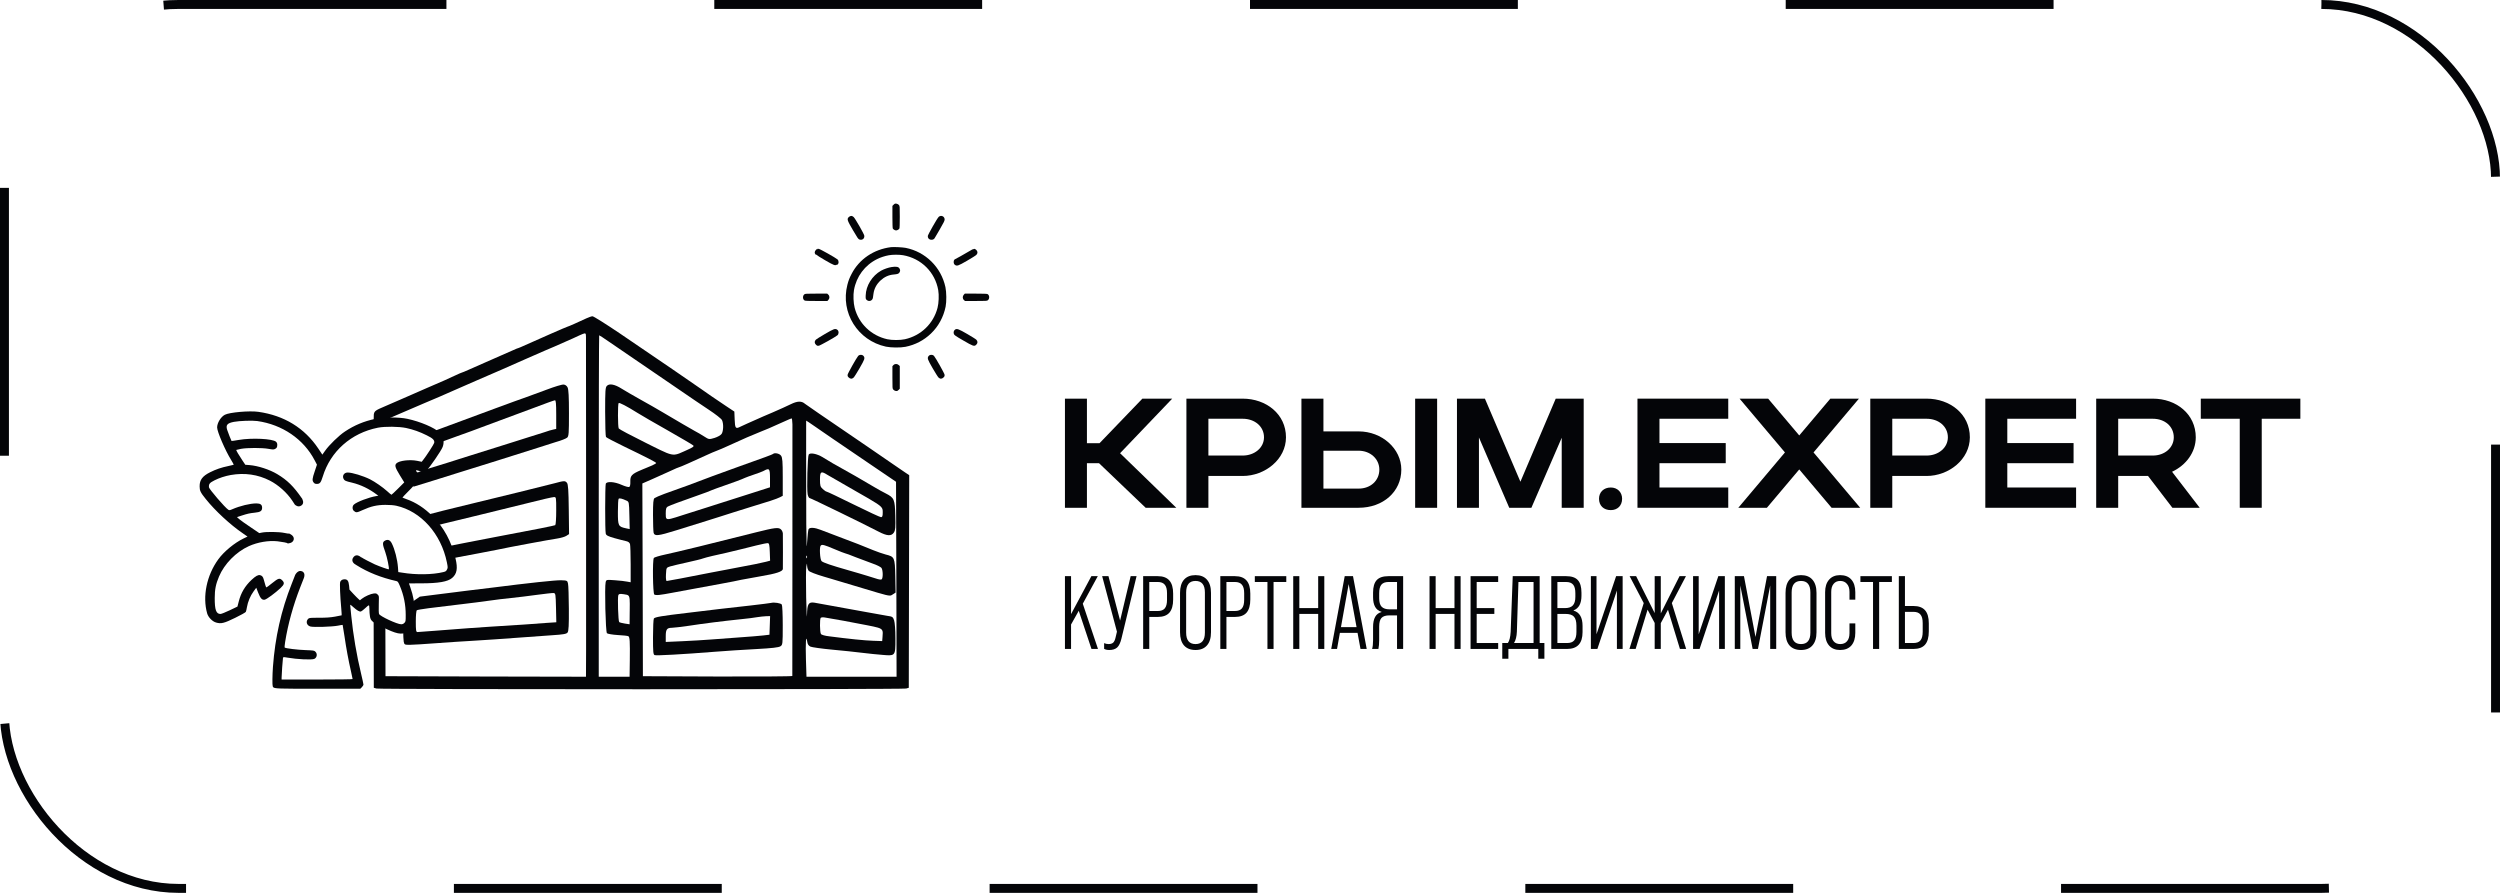 <?xml version="1.0" encoding="UTF-8"?> <svg xmlns="http://www.w3.org/2000/svg" width="140" height="50" viewBox="0 0 140 50" fill="none"><rect x="0.25" y="0.25" width="139.5" height="49.5" rx="9.75" stroke="#040508" stroke-width="0.5" stroke-dasharray="15 15"></rect><path d="M60.868 25.939V28.435H59.637V22.324H60.868V24.821H61.572L63.973 22.324H65.644L62.724 25.38L65.872 28.435H64.157L61.545 25.939H60.868Z" fill="#040508"></path><path d="M66.439 28.435V22.324H69.588C70.907 22.324 72.015 23.189 72.015 24.489C72.015 25.72 70.845 26.654 69.588 26.654H67.67V28.435H66.439ZM70.784 24.489C70.784 23.887 70.274 23.45 69.588 23.45H67.67V25.511H69.588C70.265 25.511 70.784 25.066 70.784 24.489Z" fill="#040508"></path><path d="M72.88 22.324H74.112V24.158H76.082C77.392 24.158 78.474 25.127 78.474 26.297C78.474 27.536 77.454 28.435 76.082 28.435H72.88V22.324ZM79.248 22.324H80.479V28.435H79.248V22.324ZM77.243 26.297C77.243 25.703 76.742 25.24 76.082 25.24H74.112V27.362H76.082C76.759 27.362 77.243 26.908 77.243 26.297Z" fill="#040508"></path><path d="M82.821 24.498V28.435H81.59V22.324H83.155L85.143 26.977L87.121 22.324H88.687V28.435H87.456V24.515L85.758 28.435H84.518L82.821 24.498Z" fill="#040508"></path><path d="M89.545 27.929C89.545 27.562 89.809 27.3 90.204 27.3C90.574 27.3 90.838 27.562 90.838 27.929C90.838 28.322 90.574 28.566 90.204 28.566C89.809 28.566 89.545 28.322 89.545 27.929Z" fill="#040508"></path><path d="M91.698 28.435V22.324H96.782V23.45H92.93V24.812H96.641V25.939H92.93V27.3H96.782V28.435H91.698Z" fill="#040508"></path><path d="M101.558 25.336L104.17 28.435H102.569L100.758 26.288L98.946 28.435H97.345L99.957 25.336L97.416 22.324H99.016L100.758 24.385L102.499 22.324H104.1L101.558 25.336Z" fill="#040508"></path><path d="M104.736 28.435V22.324H107.885C109.204 22.324 110.312 23.189 110.312 24.489C110.312 25.72 109.142 26.654 107.885 26.654H105.967V28.435H104.736ZM109.081 24.489C109.081 23.887 108.571 23.45 107.885 23.45H105.967V25.511H107.885C108.562 25.511 109.081 25.066 109.081 24.489Z" fill="#040508"></path><path d="M111.178 28.435V22.324H116.261V23.45H112.409V24.812H116.12V25.939H112.409V27.3H116.261V28.435H111.178Z" fill="#040508"></path><path d="M121.653 28.435L120.29 26.654H118.619V28.435H117.387V22.324H120.554C121.873 22.324 122.963 23.189 122.963 24.489C122.963 25.345 122.4 26.061 121.635 26.419L123.183 28.435H121.653ZM121.732 24.489C121.732 23.887 121.24 23.45 120.554 23.45H118.619V25.511H120.554C121.231 25.511 121.732 25.066 121.732 24.489Z" fill="#040508"></path><path d="M125.426 28.435V23.45H123.244V22.324H128.82V23.45H126.657V28.435H125.426Z" fill="#040508"></path><path d="M61.487 36.341H61.123L60.41 34.204L59.979 34.973V36.341H59.637V32.265H59.979V34.391L61.117 32.265H61.476L60.636 33.808L61.487 36.341Z" fill="#040508"></path><path d="M62.726 34.752L63.317 32.265H63.648L62.798 35.771C62.742 36 62.663 36.163 62.56 36.26C62.457 36.353 62.31 36.4 62.118 36.4C62.001 36.4 61.905 36.378 61.831 36.336V36.015C61.908 36.05 61.991 36.068 62.08 36.068C62.19 36.068 62.275 36.042 62.334 35.992C62.393 35.938 62.437 35.848 62.466 35.724L62.549 35.375L61.721 32.265H62.074L62.726 34.752Z" fill="#040508"></path><path d="M64.359 36.341H64.017V32.265H64.834C65.129 32.265 65.346 32.347 65.486 32.51C65.626 32.669 65.696 32.913 65.696 33.243V33.57C65.696 33.9 65.626 34.146 65.486 34.309C65.346 34.468 65.129 34.548 64.834 34.548H64.359V36.341ZM64.359 32.591V34.216H64.834C65.015 34.216 65.145 34.167 65.227 34.07C65.311 33.969 65.353 33.808 65.353 33.587V33.22C65.353 32.999 65.311 32.84 65.227 32.743C65.145 32.642 65.015 32.591 64.834 32.591H64.359Z" fill="#040508"></path><path d="M66.082 35.404V33.203C66.082 32.88 66.155 32.634 66.303 32.463C66.454 32.292 66.669 32.207 66.949 32.207C67.229 32.207 67.442 32.292 67.59 32.463C67.741 32.634 67.816 32.88 67.816 33.203V35.404C67.816 35.726 67.741 35.972 67.59 36.143C67.442 36.314 67.229 36.4 66.949 36.4C66.669 36.4 66.454 36.314 66.303 36.143C66.155 35.972 66.082 35.726 66.082 35.404ZM67.474 35.427V33.179C67.474 32.749 67.299 32.533 66.949 32.533C66.599 32.533 66.424 32.749 66.424 33.179V35.427C66.424 35.854 66.599 36.068 66.949 36.068C67.299 36.068 67.474 35.854 67.474 35.427Z" fill="#040508"></path><path d="M68.68 36.341H68.338V32.265H69.155C69.45 32.265 69.667 32.347 69.807 32.51C69.947 32.669 70.017 32.913 70.017 33.243V33.57C70.017 33.9 69.947 34.146 69.807 34.309C69.667 34.468 69.45 34.548 69.155 34.548H68.68V36.341ZM68.68 32.591V34.216H69.155C69.335 34.216 69.466 34.167 69.547 34.07C69.632 33.969 69.674 33.808 69.674 33.587V33.22C69.674 32.999 69.632 32.84 69.547 32.743C69.466 32.642 69.335 32.591 69.155 32.591H68.68Z" fill="#040508"></path><path d="M71.319 36.341H70.977V32.591H70.27V32.265H72.032V32.591H71.319V36.341Z" fill="#040508"></path><path d="M72.763 36.341H72.421V32.265H72.763V34.053H73.818V32.265H74.161V36.341H73.818V34.379H72.763V36.341Z" fill="#040508"></path><path d="M76.536 36.341H76.188L76.022 35.439H75.034L74.874 36.341H74.548L75.304 32.265H75.768L76.536 36.341ZM75.525 32.708L75.094 35.118H75.967L75.525 32.708Z" fill="#040508"></path><path d="M78.576 32.265V36.341H78.234V34.461H77.809C77.599 34.461 77.45 34.509 77.361 34.606C77.277 34.699 77.234 34.862 77.234 35.095V35.846C77.234 36.044 77.219 36.209 77.19 36.341H76.837C76.873 36.229 76.892 36.066 76.892 35.852V35.113C76.892 34.631 77.05 34.352 77.367 34.274V34.263C77.05 34.173 76.892 33.9 76.892 33.441V33.191C76.892 32.869 76.96 32.634 77.096 32.486C77.232 32.339 77.451 32.265 77.753 32.265H78.576ZM77.814 34.123H78.234V32.591H77.759C77.575 32.591 77.44 32.642 77.356 32.743C77.275 32.84 77.234 32.999 77.234 33.22V33.505C77.234 33.723 77.28 33.88 77.372 33.977C77.468 34.074 77.615 34.123 77.814 34.123Z" fill="#040508"></path><path d="M80.396 36.341H80.054V32.265H80.396V34.053H81.451V32.265H81.794V36.341H81.451V34.379H80.396V36.341Z" fill="#040508"></path><path d="M83.898 36.341H82.352V32.265H83.898V32.591H82.694V34.053H83.683V34.379H82.694V36.009H83.898V36.341Z" fill="#040508"></path><path d="M86.221 32.265V36.009H86.486V36.889H86.144V36.341H84.47V36.889H84.127V36.009H84.437C84.525 35.897 84.579 35.689 84.597 35.386L84.713 32.265H86.221ZM84.785 36.009H85.879V32.591H85.033L84.945 35.375C84.934 35.642 84.881 35.854 84.785 36.009Z" fill="#040508"></path><path d="M87.756 36.341H86.872V32.265H87.706C88.008 32.265 88.225 32.339 88.358 32.486C88.494 32.634 88.562 32.869 88.562 33.191V33.36C88.562 33.795 88.415 34.068 88.12 34.181V34.193C88.455 34.29 88.623 34.577 88.623 35.054V35.398C88.623 36.027 88.334 36.341 87.756 36.341ZM87.214 32.591V34.053H87.64C87.838 34.053 87.984 34.004 88.076 33.907C88.172 33.806 88.22 33.647 88.22 33.43V33.22C88.22 32.999 88.179 32.84 88.098 32.743C88.017 32.642 87.883 32.591 87.695 32.591H87.214ZM87.214 34.379V36.009H87.756C87.94 36.009 88.072 35.961 88.153 35.864C88.238 35.767 88.28 35.609 88.28 35.392V35.043C88.28 34.802 88.233 34.631 88.137 34.53C88.045 34.429 87.885 34.379 87.656 34.379H87.214Z" fill="#040508"></path><path d="M89.404 35.52L90.503 32.265H90.868V36.341H90.547V33.069L89.453 36.341H89.089V32.265H89.404V35.52Z" fill="#040508"></path><path d="M94.424 36.341H94.076L93.407 34.146L93.004 34.897V36.341H92.662V34.886L92.264 34.14L91.596 36.341H91.248L92.049 33.773L91.259 32.265H91.623L92.662 34.332V32.265H93.004V34.35L94.054 32.265H94.413L93.623 33.773L94.424 36.341Z" fill="#040508"></path><path d="M95.127 35.52L96.226 32.265H96.591V36.341H96.27V33.069L95.177 36.341H94.812V32.265H95.127V35.52Z" fill="#040508"></path><path d="M97.457 36.341H97.148V32.265H97.662L98.308 35.672L98.954 32.265H99.468V36.341H99.131V32.789L98.446 36.341H98.148L97.457 32.789V36.341Z" fill="#040508"></path><path d="M99.99 35.404V33.203C99.99 32.88 100.063 32.634 100.21 32.463C100.361 32.292 100.577 32.207 100.857 32.207C101.137 32.207 101.35 32.292 101.497 32.463C101.648 32.634 101.724 32.88 101.724 33.203V35.404C101.724 35.726 101.648 35.972 101.497 36.143C101.35 36.314 101.137 36.4 100.857 36.4C100.577 36.4 100.361 36.314 100.21 36.143C100.063 35.972 99.99 35.726 99.99 35.404ZM101.381 35.427V33.179C101.381 32.749 101.207 32.533 100.857 32.533C100.507 32.533 100.332 32.749 100.332 33.179V35.427C100.332 35.854 100.507 36.068 100.857 36.068C101.207 36.068 101.381 35.854 101.381 35.427Z" fill="#040508"></path><path d="M103.046 36.4C102.781 36.4 102.575 36.316 102.428 36.149C102.28 35.978 102.207 35.742 102.207 35.439V33.162C102.207 32.863 102.28 32.63 102.428 32.463C102.575 32.292 102.781 32.207 103.046 32.207C103.319 32.207 103.529 32.291 103.676 32.457C103.823 32.624 103.897 32.859 103.897 33.162V33.581H103.571V33.145C103.571 32.95 103.523 32.801 103.427 32.696C103.335 32.587 103.21 32.533 103.052 32.533C102.893 32.533 102.77 32.587 102.682 32.696C102.593 32.801 102.549 32.95 102.549 33.145V35.462C102.549 35.656 102.593 35.806 102.682 35.91C102.77 36.015 102.893 36.068 103.052 36.068C103.217 36.068 103.344 36.015 103.433 35.91C103.525 35.806 103.571 35.656 103.571 35.462V34.909H103.897V35.439C103.897 35.742 103.823 35.978 103.676 36.149C103.529 36.316 103.319 36.4 103.046 36.4Z" fill="#040508"></path><path d="M105.233 36.341H104.89V32.591H104.183V32.265H105.945V32.591H105.233V36.341Z" fill="#040508"></path><path d="M107.152 36.341H106.334V32.265H106.677V33.936H107.152C107.446 33.936 107.663 34.016 107.803 34.175C107.943 34.334 108.013 34.579 108.013 34.909V35.357C108.013 35.691 107.943 35.94 107.803 36.102C107.663 36.262 107.446 36.341 107.152 36.341ZM106.677 34.263V36.009H107.152C107.332 36.009 107.463 35.961 107.544 35.864C107.628 35.763 107.671 35.602 107.671 35.38V34.891C107.671 34.67 107.628 34.511 107.544 34.414C107.463 34.313 107.332 34.263 107.152 34.263H106.677Z" fill="#040508"></path><path fill-rule="evenodd" clip-rule="evenodd" d="M43.739 25.52C43.816 25.627 43.834 25.847 43.834 26.711V27.765L43.673 27.848C43.501 27.938 42.977 28.11 42.018 28.396L41.986 28.406C41.696 28.495 41.289 28.619 41.065 28.694C40.923 28.743 40.627 28.836 40.297 28.939C40.1 29.001 39.891 29.067 39.695 29.129C39.171 29.29 38.343 29.546 37.86 29.701C36.848 30.017 36.657 30.034 36.603 29.838C36.586 29.766 36.568 29.314 36.568 28.837C36.568 28.164 36.586 27.95 36.651 27.896C36.699 27.86 36.943 27.753 37.199 27.658C38.552 27.176 38.569 27.169 39.806 26.7L39.903 26.663C40.314 26.508 40.969 26.27 41.362 26.133C42.792 25.627 43.251 25.454 43.286 25.424C43.37 25.335 43.656 25.395 43.739 25.52ZM42.226 26.574C42.435 26.508 42.679 26.413 42.762 26.371C43.084 26.193 43.12 26.234 43.12 26.782V27.289L41.797 27.712C41.282 27.875 40.669 28.071 40.208 28.218L40.204 28.219C40.012 28.281 39.846 28.334 39.725 28.373C39.314 28.498 38.647 28.712 38.242 28.843L38.214 28.852C37.621 29.045 37.405 29.115 37.327 29.041C37.282 28.998 37.282 28.909 37.282 28.768L37.282 28.754C37.282 28.492 37.306 28.42 37.396 28.367C37.521 28.301 38.128 28.075 39.099 27.735C39.427 27.622 39.778 27.491 39.873 27.443C39.975 27.402 40.267 27.294 40.529 27.205C41.047 27.026 41.535 26.848 41.72 26.759C41.785 26.729 42.012 26.645 42.226 26.574Z" fill="#040508"></path><path fill-rule="evenodd" clip-rule="evenodd" d="M43.84 29.874C43.834 29.802 43.793 29.701 43.739 29.653C43.608 29.516 43.388 29.546 42.345 29.808C40.07 30.386 37.801 30.94 37.253 31.053C36.925 31.124 36.639 31.208 36.615 31.249C36.532 31.375 36.562 33.239 36.639 33.292C36.74 33.352 36.943 33.328 37.67 33.191C37.978 33.133 38.28 33.077 38.717 32.997C39.125 32.922 39.651 32.826 40.41 32.685C40.868 32.602 41.357 32.506 41.494 32.471C41.636 32.441 42.137 32.351 42.613 32.268C43.465 32.125 43.828 32.006 43.84 31.863C43.846 31.785 43.846 30.082 43.84 29.874ZM42.013 30.63C42.123 30.602 42.238 30.573 42.345 30.547C42.655 30.469 42.953 30.41 43.001 30.416C43.072 30.422 43.096 30.529 43.108 30.91L43.126 31.398L42.899 31.458C42.643 31.523 42.101 31.637 41.094 31.821L40.688 31.899C40.381 31.957 40.054 32.019 39.844 32.059C38.384 32.345 37.396 32.536 37.336 32.536C37.3 32.536 37.282 32.387 37.294 32.167C37.305 31.943 37.309 31.853 37.356 31.801C37.388 31.766 37.44 31.749 37.527 31.72L37.527 31.72L37.527 31.72C37.646 31.684 38.075 31.583 38.48 31.494C38.885 31.404 39.284 31.309 39.367 31.273C39.451 31.244 39.689 31.178 39.903 31.13C40.326 31.041 41.089 30.862 41.511 30.755C41.608 30.732 41.802 30.683 42.011 30.631L42.011 30.631L42.013 30.63L42.013 30.63Z" fill="#040508"></path><path fill-rule="evenodd" clip-rule="evenodd" d="M43.781 33.858C43.81 33.9 43.834 34.424 43.834 35.02C43.834 36.08 43.828 36.11 43.703 36.193C43.602 36.259 43.227 36.3 42.345 36.348C41.672 36.384 40.642 36.449 40.052 36.497C38.176 36.646 36.758 36.723 36.663 36.687C36.58 36.658 36.568 36.509 36.568 35.681C36.568 35.145 36.592 34.68 36.615 34.639C36.669 34.555 37.056 34.49 38.474 34.323C39.046 34.257 39.85 34.162 40.261 34.108C40.331 34.1 40.413 34.091 40.503 34.08L40.503 34.08L40.504 34.08L40.504 34.08L40.505 34.08C40.942 34.029 41.574 33.955 42.047 33.906C42.619 33.84 43.132 33.775 43.179 33.763C43.34 33.715 43.733 33.775 43.781 33.858ZM41.511 34.674C41.857 34.639 42.256 34.591 42.405 34.561C42.554 34.537 42.774 34.513 42.899 34.508L43.126 34.502L43.09 35.544L42.733 35.586C42.536 35.609 41.946 35.657 41.422 35.693C40.898 35.728 40.177 35.782 39.814 35.812C39.456 35.842 38.736 35.883 38.224 35.907L37.282 35.949V35.621C37.282 35.252 37.348 35.157 37.616 35.157C37.723 35.157 38.152 35.103 38.575 35.044C39.379 34.919 40.469 34.782 41.511 34.674Z" fill="#040508"></path><path fill-rule="evenodd" clip-rule="evenodd" d="M46.113 25.63L46.068 25.603C45.74 25.406 45.365 25.335 45.288 25.454C45.222 25.555 45.175 27.396 45.228 27.682C45.252 27.795 45.3 27.89 45.335 27.89C45.395 27.89 48.331 29.32 49.201 29.772C49.683 30.023 49.916 30.034 50.059 29.82C50.142 29.689 50.154 29.54 50.136 28.879C50.112 27.962 50.082 27.878 49.606 27.634C49.427 27.545 49.159 27.396 49.01 27.306C48.206 26.83 47.468 26.407 47.116 26.216C46.724 26.003 46.566 25.907 46.113 25.631L46.113 25.631L46.113 25.63L46.113 25.63ZM45.919 26.848C45.919 27.193 45.937 27.259 46.074 27.384C46.163 27.467 46.258 27.533 46.294 27.533C46.324 27.533 47.003 27.854 47.795 28.247C48.593 28.641 49.284 28.962 49.338 28.962C49.409 28.962 49.433 28.903 49.433 28.7V28.693C49.433 28.626 49.433 28.573 49.42 28.523C49.37 28.329 49.12 28.187 47.896 27.49L47.825 27.449C47.122 27.05 46.449 26.663 46.336 26.592C45.979 26.365 45.919 26.401 45.919 26.848Z" fill="#040508"></path><path fill-rule="evenodd" clip-rule="evenodd" d="M39.308 21.815C38.789 21.445 36.943 20.189 34.709 18.67C33.923 18.14 33.232 17.705 33.179 17.711C33.125 17.711 32.976 17.765 32.845 17.824C32.428 18.021 31.797 18.301 31.761 18.301C31.731 18.301 30.171 18.986 29.432 19.319C29.224 19.415 29.039 19.492 29.027 19.492C29.009 19.492 28.884 19.54 28.747 19.605C28.662 19.642 28.417 19.75 28.113 19.884L28.113 19.884L28.105 19.887C27.921 19.968 27.717 20.058 27.514 20.147C27.41 20.193 27.304 20.239 27.2 20.285C26.763 20.477 26.355 20.656 26.216 20.719C26.043 20.796 25.888 20.862 25.87 20.862C25.853 20.862 25.674 20.939 25.471 21.035C25.055 21.231 24.804 21.344 23.857 21.749C23.651 21.841 23.361 21.967 23.077 22.091C22.862 22.184 22.651 22.276 22.481 22.351C22.088 22.524 21.677 22.702 21.576 22.744C21.01 22.982 20.968 23.018 20.933 23.209C20.93 23.227 20.927 23.352 20.924 23.571L21.735 23.462C21.773 23.438 21.818 23.414 21.868 23.393C22.011 23.334 22.326 23.197 22.571 23.089C22.815 22.982 23.369 22.744 23.792 22.565C24.221 22.387 24.971 22.065 25.459 21.845C25.954 21.624 26.526 21.374 26.74 21.285C27.657 20.892 28.503 20.522 29.48 20.087C29.596 20.037 29.718 19.983 29.841 19.929L29.841 19.929C30.325 19.717 30.826 19.497 31.058 19.403C31.356 19.277 31.809 19.075 32.071 18.956C32.333 18.831 32.589 18.718 32.637 18.7C32.797 18.64 32.815 18.658 32.815 18.878C32.815 19.003 32.815 22.684 32.821 27.056V36.455L32.815 37.897L27.205 37.885L21.588 37.867L21.581 35.006L20.924 34.734L20.933 38.516L21.082 38.558C21.278 38.611 50.547 38.611 50.743 38.558L50.892 38.516L50.916 26.61L50.666 26.443C50.529 26.353 50.213 26.139 49.969 25.966C49.725 25.794 49.106 25.371 48.599 25.025C45.907 23.191 45.169 22.684 45.079 22.613C44.889 22.446 44.656 22.452 44.281 22.637C44.084 22.732 43.632 22.941 43.269 23.095C42.911 23.244 42.506 23.423 42.375 23.483C42.244 23.542 42.006 23.649 41.839 23.721C41.678 23.792 41.494 23.876 41.44 23.905C41.196 24.03 41.16 23.977 41.142 23.506L41.124 23.048L40.648 22.732C39.921 22.244 39.623 22.041 39.308 21.815ZM33.53 28.337V37.897H35.257L35.269 36.985C35.281 35.901 35.269 35.675 35.186 35.627C35.156 35.609 34.888 35.574 34.59 35.562C34.298 35.544 34.025 35.496 33.989 35.461C33.911 35.383 33.852 32.87 33.917 32.602C33.953 32.459 33.959 32.459 34.441 32.494C34.709 32.512 35.019 32.548 35.126 32.572L35.317 32.607V31.607C35.317 31.053 35.299 30.541 35.281 30.469C35.257 30.386 35.18 30.326 35.055 30.302C34.954 30.279 34.662 30.207 34.412 30.136C34.066 30.04 33.947 29.981 33.923 29.886C33.876 29.719 33.882 27.205 33.923 27.092C33.977 26.943 34.412 26.973 34.811 27.152C35.001 27.235 35.192 27.289 35.234 27.271C35.281 27.253 35.305 27.146 35.299 26.973C35.287 26.639 35.377 26.544 35.913 26.318C35.938 26.307 35.965 26.296 35.992 26.284C36.03 26.269 36.068 26.253 36.106 26.237L36.106 26.237L36.107 26.237L36.107 26.237C36.272 26.168 36.437 26.1 36.526 26.062C36.645 26.008 36.746 25.948 36.746 25.93C36.746 25.889 36.264 25.639 34.93 24.995C34.406 24.739 33.959 24.507 33.935 24.471C33.911 24.436 33.888 23.798 33.888 23.054C33.888 21.868 33.899 21.69 33.989 21.606C34.126 21.463 34.429 21.523 34.805 21.761C34.971 21.868 35.442 22.137 35.853 22.369C36.264 22.595 36.812 22.911 37.074 23.066C38.063 23.649 38.629 23.983 38.891 24.126C39.04 24.203 39.284 24.346 39.433 24.442C39.701 24.614 39.707 24.614 40.011 24.525C40.183 24.471 40.356 24.376 40.41 24.299C40.511 24.15 40.529 23.733 40.433 23.53C40.404 23.453 40.058 23.185 39.677 22.935C39.296 22.684 38.605 22.214 38.146 21.898C37.726 21.609 37.096 21.18 36.678 20.895L36.676 20.894L36.676 20.894L36.568 20.82C35.865 20.346 35.082 19.808 34.099 19.133L34.048 19.099C33.792 18.92 33.572 18.777 33.554 18.777C33.542 18.777 33.53 23.078 33.53 28.337ZM34.65 23.995C34.596 23.911 34.59 22.625 34.644 22.571C34.68 22.53 35.097 22.744 35.704 23.125C35.901 23.25 36.663 23.691 37.402 24.108C38.14 24.531 38.778 24.9 38.819 24.942C38.879 24.995 38.813 25.049 38.492 25.192C38.431 25.219 38.376 25.244 38.325 25.268L38.325 25.268L38.325 25.268C38.092 25.375 37.944 25.443 37.791 25.456C37.527 25.48 37.248 25.34 36.485 24.96C36.383 24.908 36.272 24.853 36.151 24.793C35.347 24.394 34.674 24.037 34.65 23.995ZM43.626 23.733C43.269 23.899 42.81 24.096 42.613 24.168C42.244 24.311 41.499 24.632 40.767 24.972C40.541 25.079 40.255 25.198 40.142 25.24C40.028 25.281 39.76 25.395 39.546 25.496C38.783 25.847 38.075 26.163 38.033 26.163C38.009 26.163 37.801 26.252 37.562 26.365C37.486 26.4 37.386 26.444 37.277 26.494L37.274 26.495C37.044 26.598 36.769 26.722 36.556 26.818L35.972 27.074L35.99 32.471L36.002 37.867L40.189 37.885C42.488 37.891 44.37 37.879 44.37 37.855C44.376 37.706 44.376 24.048 44.376 23.762C44.37 23.578 44.352 23.423 44.329 23.429C44.306 23.429 44.129 23.508 43.889 23.616L43.889 23.616L43.886 23.617C43.805 23.653 43.717 23.692 43.626 23.733ZM45.145 23.554C45.139 23.637 45.145 28.063 45.151 29.349C45.163 30.558 45.175 30.838 45.198 30.362C45.222 29.999 45.258 29.671 45.282 29.629C45.353 29.522 45.621 29.54 45.955 29.671C46.116 29.737 46.461 29.868 46.723 29.963C47.754 30.35 48.528 30.648 48.897 30.809C49.111 30.898 49.427 31.005 49.6 31.053C50.1 31.178 50.112 31.214 50.136 32.268L50.154 33.185L50.005 33.281C49.995 33.287 49.986 33.293 49.978 33.298L49.978 33.298C49.958 33.312 49.94 33.324 49.921 33.333C49.803 33.39 49.633 33.339 48.401 32.968L48.272 32.929C47.714 32.758 47.017 32.552 46.526 32.407L46.524 32.406C46.381 32.364 46.256 32.327 46.157 32.298C45.687 32.161 45.323 32.018 45.282 31.958C45.24 31.905 45.198 31.774 45.198 31.678C45.192 31.517 45.186 31.523 45.151 31.732C45.133 31.863 45.127 32.637 45.145 33.459C45.163 34.275 45.186 34.716 45.192 34.43C45.204 33.811 45.282 33.697 45.615 33.751C45.925 33.805 46.92 33.983 48.212 34.222L48.505 34.275C49.03 34.37 49.521 34.459 49.671 34.484C49.975 34.525 50.005 34.543 50.071 34.74C50.112 34.859 50.142 35.288 50.142 35.734C50.145 36.29 50.147 36.537 50.026 36.637C49.93 36.717 49.755 36.702 49.439 36.675C49.159 36.658 48.635 36.598 48.272 36.556C47.914 36.509 47.146 36.431 46.574 36.378C46.002 36.324 45.466 36.247 45.383 36.211C45.276 36.157 45.222 36.074 45.204 35.931C45.139 35.49 45.103 35.985 45.133 36.938L45.163 37.897H50.208L50.196 32.441L50.178 26.979L48.659 25.948C48.059 25.537 47.424 25.107 47.018 24.831L47.017 24.83C46.859 24.724 46.737 24.64 46.663 24.59C46.5 24.479 46.264 24.316 46.041 24.162L46.041 24.162L46.036 24.159L46.036 24.159C45.903 24.067 45.775 23.978 45.669 23.905C45.377 23.703 45.145 23.548 45.145 23.554ZM34.644 27.932C34.62 27.95 34.602 28.283 34.602 28.67C34.602 29.457 34.62 29.492 35.067 29.588L35.263 29.629L35.245 28.855C35.228 28.116 35.227 28.098 35.079 28.033C34.84 27.92 34.686 27.884 34.644 27.932ZM46.008 31.422C45.919 31.333 45.877 30.63 45.961 30.553C46.032 30.475 46.163 30.511 46.723 30.749C47.033 30.88 47.307 30.987 47.331 30.987C47.36 30.987 47.623 31.083 47.914 31.202C48.212 31.315 48.641 31.476 48.867 31.559C49.1 31.637 49.32 31.75 49.362 31.803C49.451 31.928 49.457 32.393 49.368 32.447C49.332 32.471 49.195 32.447 49.058 32.399C48.921 32.351 48.689 32.28 48.54 32.238C48.391 32.197 48.206 32.143 48.123 32.113C48.039 32.089 47.771 32.012 47.527 31.94C46.544 31.66 46.092 31.506 46.008 31.422ZM45.151 31.202C45.151 31.267 45.169 31.285 45.186 31.238C45.204 31.196 45.198 31.142 45.181 31.124C45.163 31.101 45.145 31.136 45.151 31.202ZM34.674 34.835C34.62 34.782 34.578 33.459 34.626 33.328C34.656 33.257 34.715 33.245 34.918 33.275C34.926 33.276 34.934 33.277 34.941 33.278C34.949 33.279 34.956 33.281 34.964 33.282L34.964 33.282C35.069 33.298 35.138 33.308 35.184 33.347C35.274 33.424 35.272 33.61 35.265 34.164L35.265 34.202C35.264 34.233 35.264 34.265 35.263 34.299L35.257 34.96L34.989 34.919C34.84 34.895 34.697 34.859 34.674 34.835ZM45.961 34.597C45.901 34.656 45.907 35.407 45.973 35.502C45.996 35.55 46.205 35.609 46.431 35.633C47.527 35.776 48.438 35.871 48.897 35.883L49.403 35.901L49.421 35.669C49.438 35.484 49.447 35.371 49.4 35.291C49.327 35.166 49.111 35.123 48.558 35.014C47.813 34.865 46.64 34.65 46.187 34.579C46.086 34.561 45.99 34.573 45.961 34.597Z" fill="#040508"></path><path fill-rule="evenodd" clip-rule="evenodd" d="M22.575 35.231C22.582 35.578 22.594 35.855 22.607 35.925C22.642 36.104 22.654 36.11 22.952 36.11C23.119 36.11 23.78 36.068 24.417 36.02C25.055 35.973 26.037 35.907 26.591 35.877C27.151 35.842 28.169 35.776 28.855 35.722C29.545 35.675 30.469 35.609 30.909 35.574C31.559 35.532 31.725 35.502 31.785 35.419C31.845 35.341 31.862 34.996 31.856 34.09C31.851 33.417 31.833 32.78 31.809 32.685C31.773 32.512 31.761 32.506 31.416 32.494C31.094 32.488 29.641 32.643 27.485 32.917C27.062 32.971 26.484 33.042 26.204 33.072C26.085 33.087 25.88 33.113 25.633 33.144L25.629 33.145C25.294 33.187 24.883 33.239 24.506 33.286C24.15 33.332 23.789 33.377 23.51 33.412L22.951 33.802V35.231H22.575ZM30.076 33.31C29.635 33.37 28.98 33.453 28.616 33.489C28.259 33.525 27.705 33.59 27.395 33.638C27.091 33.685 26.373 33.772 25.788 33.843L25.788 33.843L25.788 33.843L25.788 33.843L25.757 33.846C24.209 34.025 23.41 34.132 23.345 34.174C23.309 34.192 23.285 34.478 23.285 34.805C23.285 35.306 23.297 35.395 23.381 35.395C23.419 35.395 23.773 35.368 24.257 35.33L24.265 35.33C24.456 35.315 24.668 35.299 24.888 35.282C25.662 35.216 26.806 35.139 27.425 35.097C28.05 35.061 28.89 35.008 29.301 34.978L29.555 34.96L29.555 34.96C29.927 34.933 30.355 34.902 30.6 34.883L31.154 34.847L31.136 34.031C31.118 33.269 31.112 33.221 30.999 33.209C30.933 33.203 30.516 33.251 30.076 33.31Z" fill="#040508"></path><path d="M25.229 31.281C25.801 31.173 26.388 31.063 26.829 30.981C27.193 30.916 27.657 30.826 27.872 30.779C28.432 30.654 30.82 30.213 31.225 30.154C31.416 30.124 31.642 30.058 31.719 30.005L31.868 29.909L31.851 28.521C31.839 27.455 31.815 27.11 31.749 27.038C31.648 26.913 31.588 26.919 31.058 27.062C30.683 27.163 27.949 27.837 25.608 28.402C25.132 28.515 24.453 28.688 24.09 28.784C24.045 28.795 23.999 28.808 23.952 28.82L24.179 29.267L24.296 29.457C25.496 29.171 28.185 28.512 29.569 28.17C30.29 27.985 30.939 27.837 31.017 27.837C31.148 27.831 31.148 27.843 31.148 28.599C31.148 29.028 31.124 29.385 31.094 29.409C31.035 29.439 29.98 29.653 27.782 30.064C27.42 30.134 27.006 30.214 26.663 30.28L26.663 30.28L26.657 30.281C26.417 30.328 26.212 30.367 26.085 30.392C25.757 30.457 25.377 30.531 25.006 30.604L25.229 30.965V31.281Z" fill="#040508"></path><path d="M23.159 27.256C23.179 27.249 23.199 27.242 23.22 27.235C23.405 27.175 23.917 27.015 24.358 26.884C24.465 26.85 24.578 26.815 24.69 26.78L24.691 26.78C25.036 26.673 25.371 26.57 25.519 26.52C25.716 26.461 26.746 26.139 27.812 25.805C28.878 25.472 29.939 25.138 30.165 25.061C30.397 24.983 30.826 24.846 31.118 24.757C31.416 24.674 31.702 24.561 31.761 24.507C31.851 24.424 31.862 24.281 31.862 23.131C31.862 22.22 31.839 21.803 31.785 21.696C31.743 21.606 31.654 21.541 31.565 21.535C31.481 21.523 31.052 21.654 30.612 21.821C30.346 21.918 30.085 22.015 29.901 22.083L29.901 22.083L29.9 22.083L29.9 22.083C29.779 22.128 29.692 22.16 29.659 22.172C29.408 22.256 28.223 22.69 27.723 22.875C26.049 23.495 25.015 23.878 24.332 24.13L24.648 24.644L24.54 24.814C24.85 24.7 25.202 24.571 25.513 24.459C26.103 24.251 26.752 24.013 26.948 23.935C27.145 23.858 27.628 23.679 28.021 23.536C28.414 23.393 29.248 23.084 29.867 22.851C30.492 22.613 31.035 22.416 31.076 22.416C31.13 22.41 31.148 22.607 31.148 23.215V24.019L30.987 24.054C30.892 24.072 30.671 24.138 30.492 24.203C30.314 24.263 29.909 24.388 29.599 24.483C29.431 24.538 29.15 24.626 28.842 24.723L28.842 24.723C28.58 24.804 28.299 24.892 28.05 24.972C27.508 25.144 26.734 25.389 26.323 25.514C26.115 25.58 25.866 25.659 25.631 25.732L25.63 25.733C25.403 25.805 25.189 25.872 25.043 25.919C24.751 26.014 24.304 26.151 24.06 26.222C23.816 26.294 23.565 26.377 23.512 26.407C23.327 26.502 23.292 26.475 23.286 26.051H22.571C22.571 26.066 22.571 26.081 22.572 26.097L23.159 27.256Z" fill="#040508"></path><path d="M17.825 25.12C17.054 23.967 15.91 23.266 14.465 23.062C13.971 22.992 12.854 23.09 12.593 23.226C12.368 23.341 12.159 23.684 12.159 23.936C12.159 24.173 12.614 25.229 12.945 25.76C13.03 25.9 13.097 26.021 13.088 26.027C13.082 26.033 12.942 26.067 12.778 26.1C12.399 26.179 12.092 26.282 11.761 26.449C11.337 26.662 11.176 26.877 11.179 27.235C11.179 27.478 11.227 27.578 11.525 27.948C12.041 28.595 12.896 29.387 13.594 29.863L13.861 30.048L13.64 30.154C13.139 30.394 12.541 30.886 12.226 31.32C11.573 32.218 11.331 33.402 11.601 34.352C11.664 34.57 11.895 34.807 12.107 34.864C12.387 34.943 12.553 34.901 13.173 34.597C13.482 34.449 13.746 34.297 13.764 34.267C13.783 34.233 13.81 34.115 13.828 34.003C13.877 33.705 14.019 33.365 14.195 33.126L14.35 32.913L14.456 33.186C14.581 33.508 14.672 33.608 14.82 33.584C14.93 33.566 15.421 33.204 15.716 32.925C15.925 32.725 15.943 32.637 15.804 32.497C15.661 32.355 15.585 32.376 15.245 32.652C15.081 32.786 14.933 32.895 14.921 32.895C14.896 32.895 14.854 32.77 14.769 32.449C14.732 32.303 14.675 32.236 14.566 32.209C14.456 32.182 14.32 32.255 14.086 32.473C13.716 32.822 13.491 33.201 13.367 33.696L13.297 33.969L12.866 34.175C12.629 34.288 12.396 34.382 12.347 34.382C12.104 34.382 12.022 34.154 12.025 33.487C12.025 33.01 12.086 32.71 12.265 32.285C12.563 31.578 13.218 30.91 13.934 30.585C14.432 30.361 15.039 30.258 15.54 30.312C15.831 30.346 16.104 30.4 16.104 30.428C16.104 30.429 16.103 30.433 16.101 30.441L16.115 30.432C16.115 30.432 16.407 30.432 16.45 30.209C16.49 29.997 16.213 29.886 16.184 29.875C16.184 29.878 16.184 29.881 16.183 29.881C16.177 29.89 16.056 29.872 15.916 29.842C15.631 29.781 14.915 29.772 14.669 29.824L14.52 29.854L14.031 29.523C13.761 29.344 13.479 29.141 13.403 29.077L13.27 28.959L13.509 28.88C13.864 28.765 13.974 28.74 14.265 28.71C14.584 28.68 14.678 28.613 14.678 28.434C14.678 28.261 14.584 28.191 14.353 28.191C14.007 28.191 13.434 28.331 13.012 28.516C12.866 28.579 12.842 28.582 12.781 28.543C12.599 28.425 11.707 27.387 11.701 27.287C11.689 27.099 11.737 27.038 12.013 26.898C12.283 26.762 12.602 26.659 12.918 26.601C13.701 26.464 14.441 26.57 15.115 26.916C15.585 27.156 16.071 27.59 16.362 28.03L16.505 28.249L16.503 28.251C16.539 28.288 16.698 28.428 16.874 28.31C17.075 28.176 16.919 27.931 16.919 27.931L16.926 27.927C16.917 27.92 16.909 27.91 16.899 27.897C16.435 27.229 16.092 26.892 15.527 26.552C15.097 26.294 14.453 26.085 13.974 26.045L13.737 26.027L13.573 25.781C13.361 25.466 13.215 25.214 13.233 25.196C13.239 25.19 13.361 25.162 13.497 25.135C13.855 25.071 14.672 25.071 15.036 25.135C15.285 25.18 15.327 25.18 15.403 25.141C15.5 25.093 15.527 25.041 15.527 24.901C15.527 24.838 15.503 24.78 15.458 24.738C15.276 24.567 14.095 24.51 13.364 24.637C13.148 24.674 12.969 24.701 12.966 24.695C12.945 24.671 12.769 24.215 12.723 24.076C12.635 23.803 12.72 23.697 13.1 23.624C13.403 23.566 14.126 23.539 14.405 23.578C15.81 23.776 17.002 24.589 17.622 25.778L17.749 26.021L17.625 26.394C17.482 26.813 17.476 26.907 17.564 27.02C17.612 27.08 17.652 27.099 17.743 27.099C17.913 27.099 17.968 27.029 18.074 26.689C18.505 25.275 19.664 24.249 21.163 23.951C21.564 23.873 22.331 23.882 22.741 23.967C23.139 24.052 23.506 24.182 23.9 24.379C24.246 24.549 24.343 24.649 24.316 24.801C24.301 24.877 23.855 25.563 23.685 25.772L23.615 25.86L23.357 25.806C22.945 25.724 22.356 25.794 22.201 25.948C22.092 26.058 22.125 26.176 22.389 26.61L22.638 27.014L22.292 27.36C22.101 27.551 21.934 27.706 21.922 27.706C21.907 27.706 21.797 27.614 21.679 27.505C21.43 27.281 21.011 26.989 20.72 26.84C20.335 26.649 19.722 26.461 19.47 26.461C19.266 26.461 19.151 26.643 19.242 26.819C19.294 26.919 19.342 26.941 19.715 27.029C20.204 27.147 20.671 27.372 21.099 27.696L21.187 27.76L21.066 27.781C20.659 27.848 19.974 28.109 19.816 28.258C19.722 28.346 19.722 28.522 19.813 28.607C19.937 28.719 19.983 28.713 20.301 28.567C20.775 28.352 21.105 28.276 21.582 28.273C21.837 28.273 22.052 28.291 22.195 28.322C23.576 28.631 24.699 29.89 25.026 31.493C25.081 31.772 25.084 31.79 25.032 31.893C24.99 31.981 24.956 32.006 24.829 32.036C24.228 32.185 23.297 32.2 22.52 32.069L22.304 32.036L22.286 31.772C22.253 31.329 22.11 30.767 21.943 30.434C21.852 30.249 21.731 30.194 21.582 30.264C21.406 30.349 21.403 30.449 21.579 30.928C21.676 31.198 21.809 31.842 21.773 31.878C21.752 31.899 21.297 31.739 20.99 31.605C20.788 31.515 20.291 31.255 20.238 31.208L20.225 31.214C20.225 31.214 19.979 30.968 19.8 31.192C19.622 31.415 19.845 31.571 19.845 31.571L19.844 31.572L19.967 31.651C20.602 32.051 21.336 32.346 22.207 32.543C22.274 32.558 22.307 32.603 22.395 32.816C22.614 33.338 22.72 33.866 22.72 34.434C22.72 34.792 22.717 34.813 22.644 34.883C22.596 34.934 22.538 34.959 22.465 34.959C22.24 34.959 21.275 34.509 21.227 34.382C21.209 34.336 21.203 34.118 21.212 33.839C21.224 33.472 21.226 33.393 21.19 33.341C21.18 33.327 21.167 33.314 21.151 33.298C21.087 33.232 21.057 33.223 20.932 33.235C20.765 33.25 20.429 33.399 20.265 33.529L20.155 33.617L20.08 33.55C20.037 33.517 19.907 33.38 19.785 33.253L19.57 33.019L19.549 32.798C19.521 32.528 19.457 32.44 19.294 32.44C19.175 32.443 19.105 32.482 19.054 32.579C19.017 32.646 19.045 33.365 19.112 34.091C19.127 34.288 19.139 34.455 19.133 34.458C19.127 34.464 18.96 34.497 18.763 34.531C18.489 34.579 18.271 34.594 17.861 34.594C17.36 34.594 17.312 34.6 17.257 34.655C17.112 34.801 17.172 35.022 17.376 35.083C17.546 35.135 18.596 35.101 18.923 35.037C19.063 35.007 19.181 34.989 19.188 34.995C19.194 35.001 19.239 35.286 19.291 35.629C19.388 36.303 19.515 36.986 19.658 37.608C19.706 37.823 19.746 38.011 19.746 38.027C19.746 38.042 18.905 38.054 17.758 38.054H15.77V37.951C15.77 37.79 15.831 36.925 15.846 36.852C15.861 36.788 15.867 36.788 16.08 36.825C16.647 36.925 17.458 36.961 17.6 36.898C17.752 36.828 17.785 36.618 17.667 36.5C17.594 36.427 17.573 36.424 17.115 36.406C16.657 36.391 15.995 36.309 15.943 36.263C15.931 36.254 15.94 36.109 15.968 35.948C16.128 34.946 16.42 33.896 16.808 32.901L16.988 32.443L16.986 32.442C16.986 32.442 17.165 32.107 16.919 31.996C16.705 31.898 16.558 32.141 16.524 32.204L16.526 32.206L16.335 32.695C15.746 34.179 15.406 35.696 15.285 37.341C15.251 37.817 15.245 38.357 15.273 38.433C15.278 38.447 15.283 38.459 15.29 38.471C15.351 38.57 15.573 38.57 17.819 38.57H20.177L20.265 38.482C20.313 38.433 20.353 38.367 20.353 38.333C20.353 38.3 20.292 38.024 20.219 37.717C19.974 36.706 19.776 35.538 19.67 34.488C19.657 34.34 19.642 34.195 19.631 34.088C19.623 34.002 19.617 33.941 19.615 33.921C19.606 33.842 19.612 33.845 19.782 33.996C20.001 34.191 20.134 34.267 20.216 34.242C20.25 34.23 20.356 34.148 20.45 34.06C20.544 33.969 20.635 33.896 20.653 33.896C20.674 33.896 20.687 33.981 20.687 34.115C20.687 34.236 20.699 34.418 20.717 34.519C20.753 34.758 20.841 34.834 21.397 35.107C22.201 35.505 22.477 35.562 22.802 35.395C22.999 35.295 23.157 35.113 23.209 34.919C23.233 34.834 23.239 34.619 23.227 34.276C23.209 33.729 23.148 33.377 22.981 32.898C22.938 32.773 22.902 32.67 22.902 32.67C22.902 32.667 23.206 32.667 23.576 32.667C24.553 32.667 25.075 32.576 25.321 32.364C25.588 32.136 25.642 31.833 25.512 31.287C25.284 30.328 24.856 29.535 24.222 28.904C23.77 28.452 23.29 28.136 22.75 27.948C22.641 27.909 22.547 27.872 22.538 27.866C22.532 27.86 22.68 27.699 22.872 27.508C23.096 27.283 23.203 27.179 23.213 27.066C23.223 26.963 23.151 26.852 23.014 26.634C22.902 26.455 22.811 26.303 22.811 26.294C22.811 26.255 23.181 26.288 23.372 26.343C23.712 26.443 23.785 26.446 23.87 26.367C24.055 26.194 24.708 25.244 24.79 25.026C24.899 24.741 24.829 24.44 24.608 24.218C24.34 23.951 23.524 23.605 22.811 23.454C22.35 23.354 21.482 23.354 21.02 23.454C20.38 23.59 19.849 23.812 19.318 24.164C18.981 24.385 18.432 24.92 18.207 25.241L18.052 25.46L17.825 25.12Z" fill="#040508"></path><path d="M50.201 11.405C50.168 11.399 50.142 11.398 50.117 11.407C50.092 11.417 50.071 11.435 50.043 11.461L50.043 11.462L49.975 11.53V12.146C49.975 12.343 49.977 12.498 49.981 12.607C49.983 12.662 49.986 12.705 49.988 12.737C49.99 12.753 49.991 12.766 49.993 12.777C49.995 12.786 49.997 12.796 50 12.803L50 12.803L50.001 12.804C50.009 12.819 50.025 12.835 50.043 12.848C50.061 12.861 50.082 12.874 50.103 12.883L50.103 12.883C50.133 12.896 50.157 12.903 50.181 12.903C50.206 12.903 50.23 12.896 50.259 12.883L50.26 12.883C50.281 12.874 50.302 12.861 50.32 12.848C50.338 12.835 50.354 12.819 50.362 12.804L50.363 12.803L50.363 12.803C50.366 12.796 50.368 12.786 50.37 12.777C50.372 12.766 50.373 12.753 50.375 12.737C50.377 12.705 50.38 12.662 50.382 12.607C50.386 12.498 50.388 12.344 50.388 12.148V12.145C50.388 11.85 50.388 11.699 50.382 11.615C50.379 11.573 50.375 11.546 50.367 11.526C50.36 11.504 50.349 11.491 50.337 11.477L50.337 11.477L50.337 11.477C50.305 11.442 50.251 11.414 50.202 11.405L50.201 11.405Z" fill="#040508"></path><path d="M52.9 12.293C52.9 12.116 52.7 12.026 52.569 12.143C52.556 12.154 52.538 12.179 52.516 12.211C52.494 12.243 52.467 12.286 52.436 12.335C52.376 12.433 52.303 12.557 52.232 12.682C52.161 12.806 52.093 12.93 52.042 13.028C52.017 13.077 51.996 13.12 51.981 13.152C51.974 13.168 51.968 13.182 51.964 13.194C51.962 13.199 51.96 13.205 51.959 13.209C51.958 13.214 51.957 13.219 51.957 13.224C51.957 13.268 51.966 13.307 51.986 13.339C52.007 13.371 52.037 13.395 52.076 13.412L52.077 13.412C52.116 13.428 52.162 13.431 52.204 13.425C52.246 13.418 52.287 13.4 52.314 13.372C52.316 13.37 52.318 13.367 52.32 13.365C52.322 13.362 52.324 13.358 52.327 13.354C52.333 13.346 52.34 13.334 52.349 13.32C52.366 13.293 52.389 13.254 52.416 13.208C52.471 13.116 52.544 12.993 52.619 12.861C52.73 12.668 52.8 12.544 52.842 12.46C52.884 12.377 52.9 12.33 52.9 12.293Z" fill="#040508"></path><path d="M47.805 12.154C47.761 12.113 47.714 12.091 47.666 12.092C47.617 12.094 47.57 12.118 47.527 12.16L47.526 12.161C47.502 12.186 47.481 12.211 47.473 12.244C47.465 12.277 47.469 12.315 47.486 12.364C47.519 12.461 47.605 12.615 47.766 12.892C47.895 13.112 47.968 13.236 48.018 13.308C48.067 13.379 48.095 13.402 48.134 13.415C48.21 13.44 48.282 13.427 48.333 13.386C48.384 13.345 48.411 13.277 48.4 13.198C48.399 13.19 48.395 13.179 48.391 13.168C48.387 13.155 48.38 13.141 48.373 13.124C48.358 13.091 48.337 13.049 48.313 13.002C48.264 12.907 48.198 12.788 48.131 12.67C48.063 12.552 47.993 12.434 47.935 12.341C47.906 12.294 47.879 12.253 47.857 12.221C47.836 12.19 47.818 12.166 47.805 12.154L47.805 12.154Z" fill="#040508"></path><path d="M50.407 15.153C50.408 15.122 50.398 15.093 50.382 15.057C50.369 15.028 50.35 15.003 50.326 14.984C50.301 14.965 50.271 14.953 50.235 14.945C50.163 14.93 50.065 14.935 49.933 14.954C49.759 14.979 49.505 15.068 49.343 15.157L49.343 15.157C48.839 15.441 48.491 16.001 48.478 16.553C48.476 16.639 48.475 16.688 48.483 16.721C48.492 16.758 48.511 16.776 48.539 16.801L48.539 16.801C48.671 16.913 48.859 16.841 48.884 16.671L48.884 16.671L48.884 16.67C48.888 16.632 48.903 16.532 48.915 16.448L48.915 16.448C48.953 16.166 49.085 15.917 49.306 15.71C49.521 15.509 49.77 15.395 50.044 15.373C50.148 15.364 50.22 15.354 50.271 15.336C50.323 15.318 50.355 15.291 50.375 15.25C50.394 15.214 50.405 15.184 50.407 15.153Z" fill="#040508"></path><path fill-rule="evenodd" clip-rule="evenodd" d="M50.715 13.88C50.63 13.864 50.461 13.849 50.296 13.841C50.132 13.833 49.968 13.832 49.893 13.841C48.932 13.963 48.121 14.51 47.694 15.33C47.567 15.572 47.519 15.698 47.453 15.949L47.453 15.949C47.054 17.504 48.03 19.07 49.611 19.412C49.751 19.442 49.955 19.458 50.157 19.46C50.36 19.462 50.563 19.45 50.703 19.422L50.703 19.422C51.25 19.313 51.736 19.06 52.135 18.677C52.553 18.276 52.837 17.753 52.955 17.171C52.983 17.033 52.995 16.83 52.993 16.628C52.991 16.425 52.974 16.22 52.944 16.079L52.944 16.079C52.703 14.961 51.829 14.101 50.715 13.88ZM49.775 14.294C49.983 14.255 50.36 14.255 50.572 14.292C51.588 14.47 52.365 15.241 52.541 16.247C52.59 16.523 52.571 16.976 52.501 17.242L52.501 17.242C52.27 18.127 51.576 18.794 50.677 18.997C50.545 19.026 50.364 19.041 50.181 19.041C49.999 19.041 49.818 19.026 49.686 18.997C48.787 18.794 48.093 18.127 47.862 17.242L47.862 17.242C47.792 16.976 47.773 16.523 47.822 16.247C47.956 15.484 48.431 14.848 49.125 14.506L49.125 14.506C49.309 14.413 49.562 14.332 49.775 14.294L49.775 14.294Z" fill="#040508"></path><path d="M54.672 13.997C54.637 13.961 54.597 13.94 54.553 13.933L54.515 13.954C54.487 13.956 54.459 13.965 54.43 13.98C54.32 14.038 54.03 14.206 53.797 14.345L53.459 14.529C53.419 14.567 53.402 14.625 53.404 14.68C53.405 14.735 53.426 14.793 53.468 14.826L53.468 14.826C53.495 14.848 53.522 14.864 53.555 14.871C53.587 14.877 53.624 14.872 53.67 14.856C53.762 14.825 53.903 14.747 54.151 14.604C54.279 14.53 54.401 14.456 54.496 14.397C54.543 14.367 54.583 14.341 54.614 14.32C54.644 14.3 54.666 14.283 54.676 14.273L54.677 14.273L54.677 14.273C54.718 14.229 54.739 14.182 54.738 14.133C54.737 14.084 54.714 14.038 54.672 13.997Z" fill="#040508"></path><path fill-rule="evenodd" clip-rule="evenodd" d="M45.85 13.937C45.817 13.932 45.791 13.931 45.766 13.94C45.742 13.949 45.72 13.968 45.693 13.994L45.693 13.995L45.692 13.995C45.65 14.038 45.626 14.085 45.625 14.133C45.624 14.182 45.647 14.229 45.688 14.273L45.688 14.273L45.704 14.258C45.735 14.29 45.968 14.437 46.223 14.584C46.714 14.868 46.775 14.89 46.876 14.812L46.895 14.826C46.939 14.792 46.96 14.734 46.96 14.678C46.96 14.621 46.94 14.563 46.898 14.525L46.898 14.525C46.87 14.501 46.795 14.452 46.7 14.395C46.604 14.337 46.484 14.268 46.366 14.201C46.247 14.134 46.13 14.07 46.037 14.022C45.99 13.998 45.95 13.978 45.919 13.963C45.903 13.956 45.889 13.95 45.878 13.946C45.868 13.942 45.858 13.938 45.85 13.937ZM45.694 14.246C45.697 14.25 45.701 14.254 45.704 14.258C45.704 14.258 45.704 14.258 45.704 14.258L45.688 14.273L45.694 14.246ZM45.76 13.968L45.766 13.94L45.788 13.957C45.778 13.959 45.769 13.963 45.76 13.968ZM45.688 14.273L45.688 14.273L45.688 14.273L45.688 14.273Z" fill="#040508"></path><path d="M45.708 16.443C45.434 16.443 45.28 16.444 45.19 16.449C45.101 16.454 45.068 16.462 45.043 16.483L45.042 16.483C44.989 16.527 44.966 16.599 44.969 16.666C44.972 16.732 45.002 16.799 45.063 16.83C45.07 16.834 45.079 16.836 45.089 16.838C45.099 16.84 45.112 16.841 45.128 16.842C45.159 16.845 45.203 16.848 45.257 16.85C45.366 16.853 45.521 16.855 45.718 16.855H46.333L46.389 16.795C46.468 16.709 46.467 16.577 46.385 16.5L46.324 16.443H45.708Z" fill="#040508"></path><path d="M54.03 16.443L53.974 16.503C53.895 16.589 53.896 16.722 53.977 16.798L53.978 16.798L54.039 16.855H54.655C54.929 16.855 55.083 16.854 55.173 16.849C55.262 16.844 55.295 16.835 55.32 16.814C55.374 16.77 55.397 16.699 55.394 16.633C55.391 16.567 55.361 16.5 55.3 16.468C55.293 16.465 55.283 16.462 55.274 16.461C55.264 16.459 55.251 16.457 55.235 16.456C55.204 16.453 55.16 16.451 55.106 16.449C54.997 16.445 54.842 16.443 54.644 16.443H54.03Z" fill="#040508"></path><path fill-rule="evenodd" clip-rule="evenodd" d="M46.895 18.472C46.867 18.45 46.84 18.433 46.806 18.427C46.773 18.421 46.736 18.426 46.688 18.442C46.594 18.475 46.451 18.556 46.197 18.703C46.069 18.778 45.946 18.852 45.852 18.911C45.805 18.941 45.765 18.967 45.736 18.988C45.721 18.998 45.708 19.007 45.699 19.015C45.69 19.022 45.682 19.029 45.677 19.035C45.64 19.076 45.622 19.122 45.625 19.17C45.628 19.218 45.652 19.264 45.693 19.304L45.693 19.304C45.72 19.331 45.742 19.349 45.766 19.358C45.791 19.368 45.817 19.367 45.85 19.361C45.858 19.36 45.868 19.357 45.878 19.353C45.889 19.349 45.903 19.343 45.919 19.335C45.95 19.321 45.99 19.301 46.037 19.276C46.13 19.228 46.247 19.164 46.366 19.098C46.484 19.031 46.604 18.962 46.7 18.904C46.795 18.846 46.87 18.798 46.898 18.774L46.898 18.774C46.94 18.736 46.96 18.677 46.96 18.621C46.96 18.565 46.939 18.507 46.895 18.472ZM46.895 18.472L46.894 18.472L46.881 18.49L46.895 18.472ZM45.847 19.339L45.85 19.361L45.85 19.361L45.851 19.361L45.847 19.339ZM45.694 19.049L45.676 19.035L45.677 19.035L45.677 19.034L45.694 19.049ZM46.209 18.723L46.197 18.703L46.197 18.703L46.209 18.723Z" fill="#040508"></path><path d="M54.165 18.703C53.929 18.567 53.785 18.488 53.689 18.452C53.641 18.433 53.602 18.425 53.569 18.426C53.536 18.428 53.51 18.439 53.485 18.457C53.411 18.511 53.385 18.607 53.416 18.697C53.428 18.735 53.451 18.764 53.523 18.813C53.594 18.863 53.718 18.936 53.939 19.064C54.215 19.225 54.369 19.312 54.467 19.346C54.516 19.363 54.553 19.367 54.587 19.359C54.62 19.35 54.645 19.329 54.67 19.304L54.67 19.304C54.713 19.261 54.737 19.214 54.738 19.165C54.739 19.116 54.717 19.07 54.677 19.026L54.677 19.026L54.676 19.025C54.666 19.015 54.644 18.999 54.615 18.979C54.585 18.959 54.546 18.933 54.5 18.904C54.408 18.846 54.289 18.775 54.165 18.703Z" fill="#040508"></path><path fill-rule="evenodd" clip-rule="evenodd" d="M48.359 19.936C48.324 19.892 48.266 19.871 48.21 19.871C48.154 19.87 48.095 19.89 48.057 19.933L48.057 19.933C48.033 19.961 47.985 20.035 47.927 20.131C47.869 20.227 47.8 20.346 47.733 20.465C47.667 20.583 47.602 20.701 47.554 20.794C47.53 20.84 47.51 20.881 47.495 20.912C47.488 20.928 47.482 20.941 47.478 20.952C47.474 20.963 47.471 20.973 47.469 20.98C47.464 21.014 47.463 21.039 47.472 21.065C47.482 21.089 47.5 21.111 47.526 21.138L47.527 21.138L47.527 21.138C47.57 21.181 47.617 21.205 47.666 21.206C47.715 21.207 47.761 21.184 47.805 21.143C47.815 21.133 47.832 21.11 47.852 21.081C47.873 21.051 47.899 21.01 47.929 20.963C47.989 20.869 48.062 20.747 48.136 20.619C48.279 20.371 48.357 20.23 48.389 20.138C48.404 20.092 48.409 20.055 48.403 20.023C48.397 19.989 48.38 19.963 48.359 19.936ZM47.805 21.143L47.805 21.143L47.79 21.127L47.805 21.143ZM47.491 20.983L47.469 20.98L47.469 20.98L47.469 20.98L47.491 20.983Z" fill="#040508"></path><path fill-rule="evenodd" clip-rule="evenodd" d="M52.306 19.933C52.268 19.89 52.209 19.87 52.153 19.871C52.097 19.871 52.039 19.892 52.004 19.936C51.983 19.963 51.966 19.989 51.96 20.023C51.954 20.055 51.959 20.092 51.974 20.138C52.006 20.23 52.084 20.371 52.227 20.619C52.301 20.747 52.374 20.869 52.434 20.963C52.464 21.01 52.49 21.051 52.511 21.081C52.531 21.11 52.548 21.133 52.558 21.143C52.602 21.184 52.648 21.207 52.697 21.206C52.746 21.205 52.793 21.181 52.836 21.138L52.836 21.138L52.837 21.138C52.863 21.111 52.881 21.089 52.891 21.065C52.9 21.039 52.899 21.014 52.894 20.98C52.893 20.973 52.889 20.963 52.885 20.952C52.881 20.941 52.875 20.928 52.868 20.912C52.853 20.881 52.833 20.84 52.809 20.794C52.761 20.701 52.696 20.583 52.63 20.465C52.563 20.346 52.494 20.227 52.436 20.131C52.378 20.035 52.33 19.961 52.306 19.933L52.306 19.933Z" fill="#040508"></path><path d="M50.327 20.442C50.241 20.363 50.109 20.364 50.032 20.445L50.032 20.445L49.975 20.507V21.137C49.975 21.441 49.975 21.597 49.981 21.682C49.984 21.725 49.989 21.753 49.996 21.773C50.005 21.795 50.016 21.808 50.028 21.821C50.058 21.856 50.112 21.885 50.161 21.894L50.162 21.894C50.195 21.899 50.221 21.901 50.246 21.891C50.271 21.882 50.292 21.863 50.319 21.837L50.32 21.837L50.388 21.769V20.498L50.327 20.442Z" fill="#040508"></path></svg> 